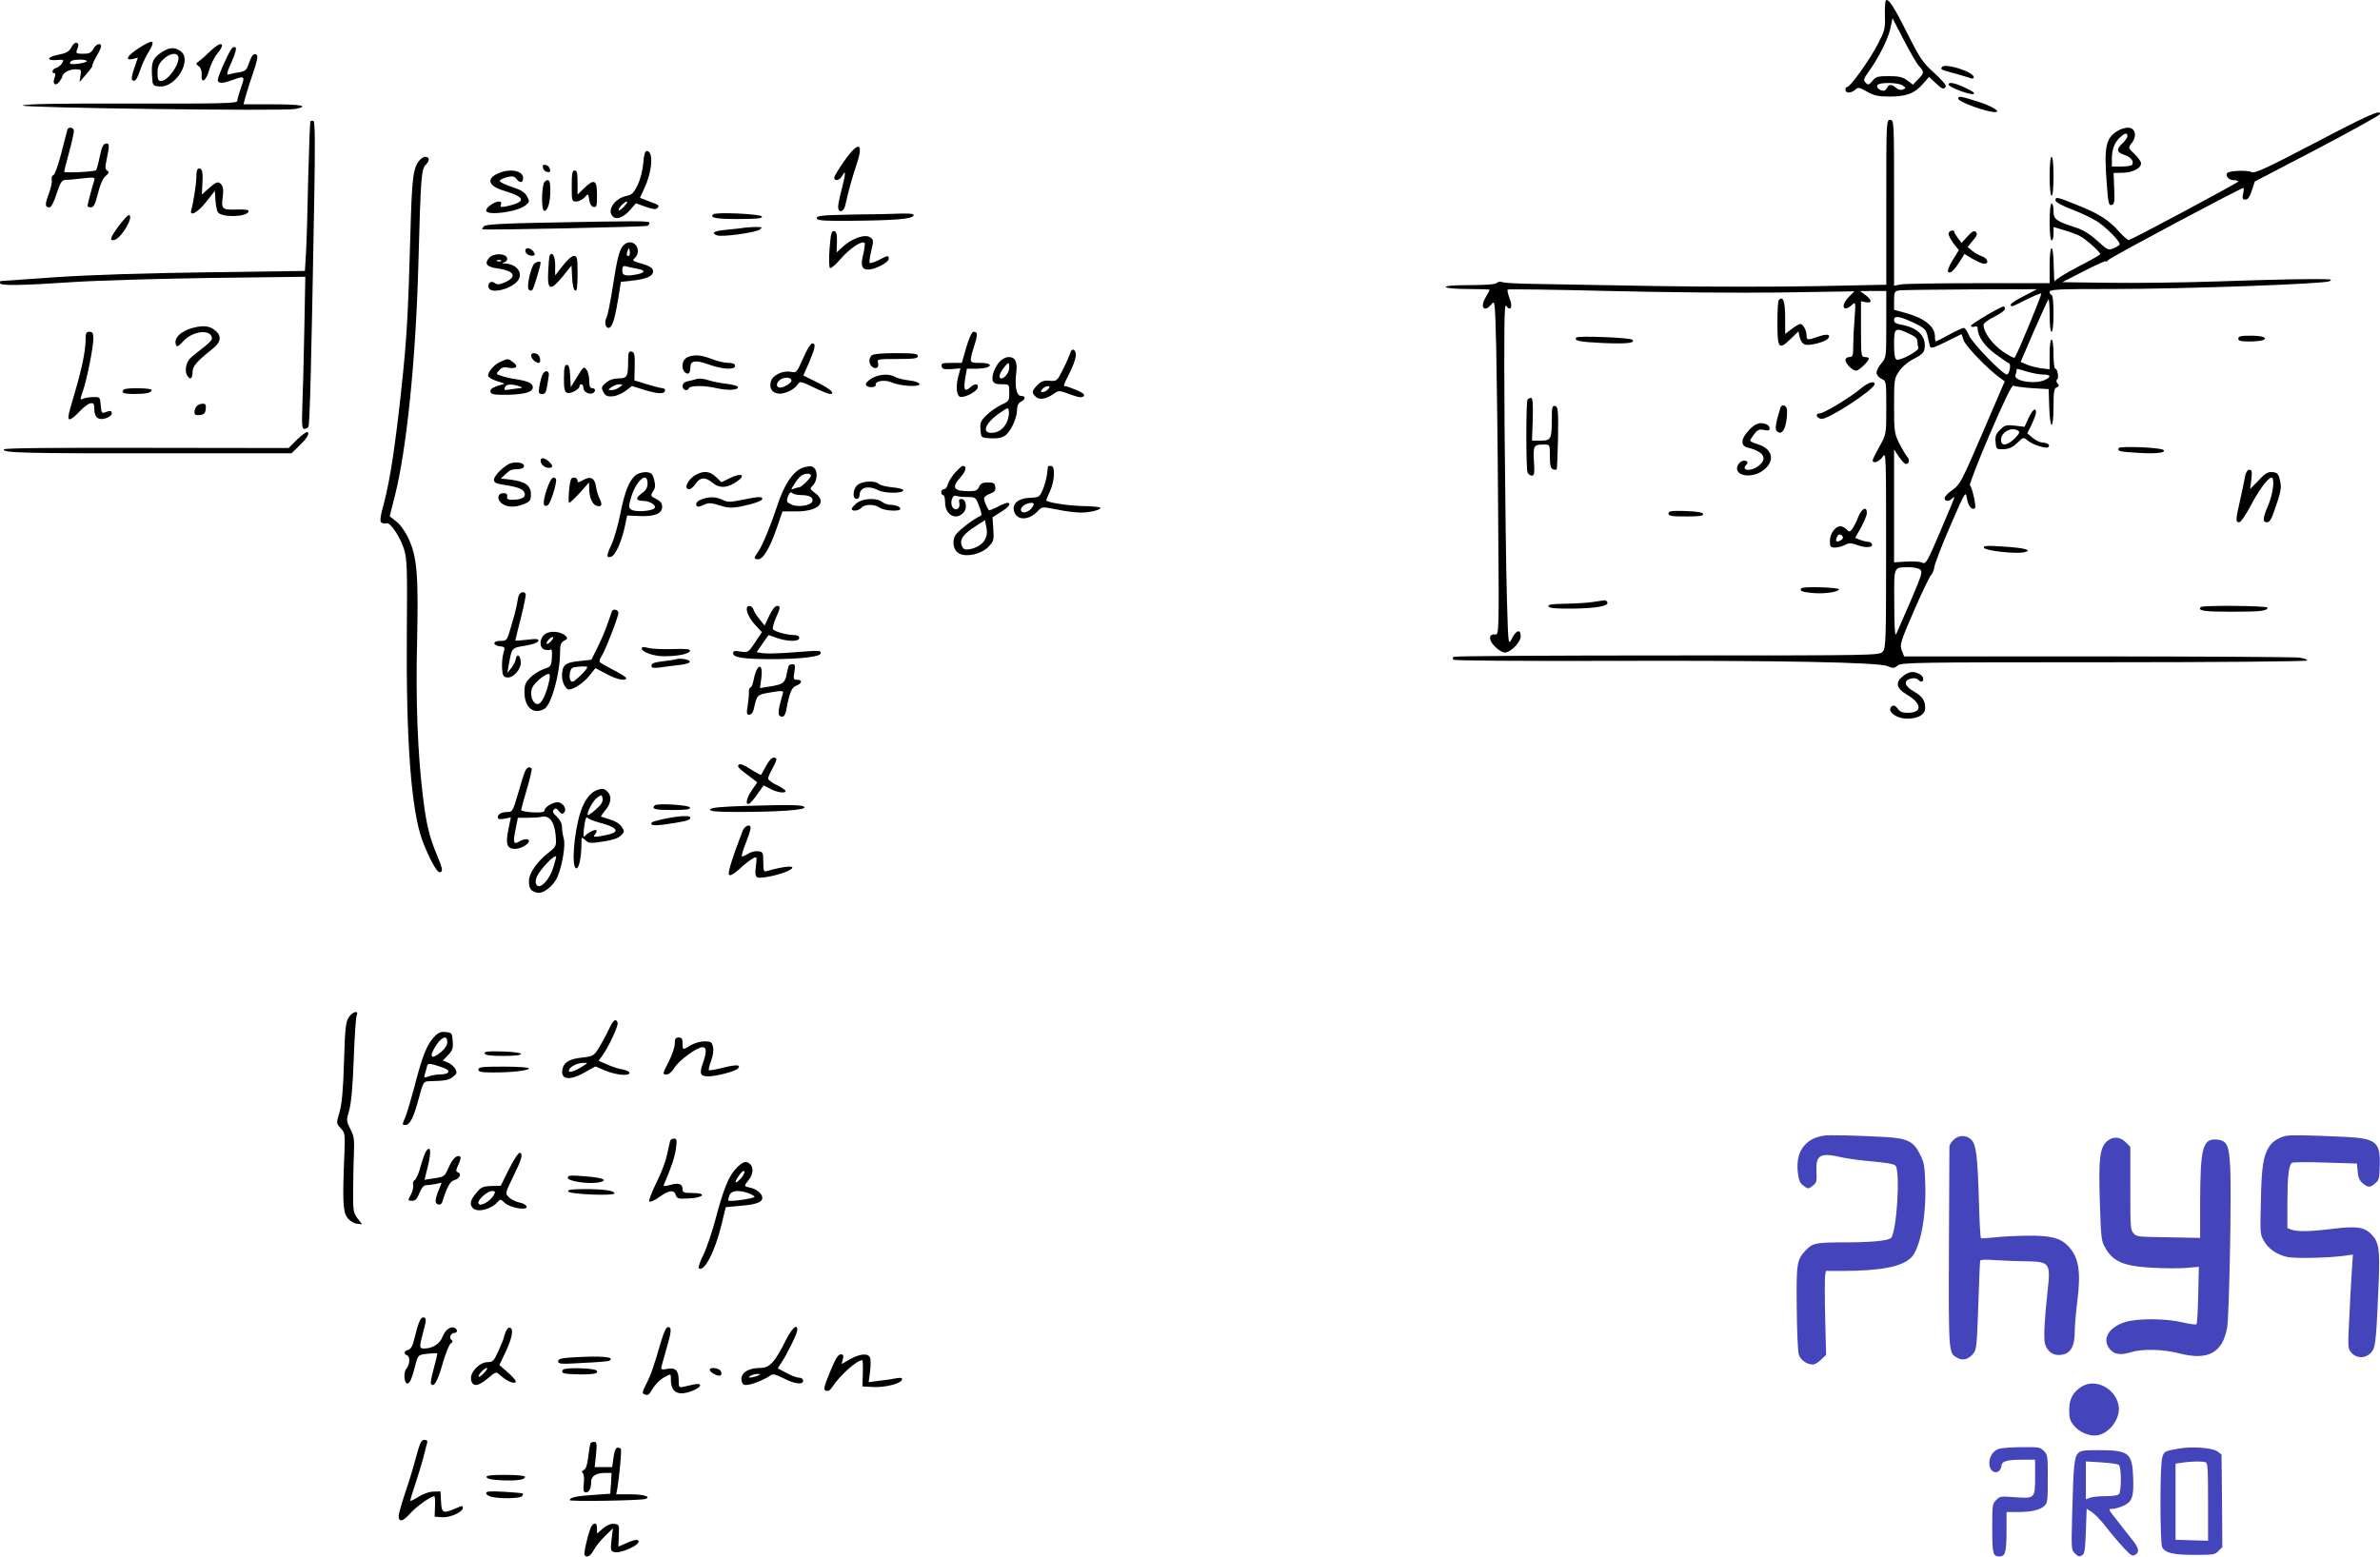 <svg xmlns="http://www.w3.org/2000/svg" version="1.0" width="1223.88pt" height="800.674pt" viewBox="0 0 1223.88 800.674" preserveAspectRatio="xMidYMid meet">
<g transform="translate(-16,878.663) scale(0.1,-0.1)" fill="#000000" stroke="none">
<path d="M9857 8783 c-3 -5 -5 -41 -4 -80 2 -64 -2 -77 -36 -142 -41 -81 -142 -221 -157 -221 -6 0 -10 -7 -10 -15 0 -19 29 -19 50 0 15 14 21 13 61 -10 36 -20 57 -25 117 -25 86 0 128 16 172 67 l30 34 33 -31 c35 -33 42 -35 53 -19 4 6 -22 37 -60 71 -59 53 -73 74 -137 201 -69 139 -101 188 -112 170z m171 -336 c28 -30 28 -35 -4 -68 l-27 -28 -29 22 c-23 17 -43 22 -94 22 -58 0 -68 -3 -85 -24 -18 -22 -22 -23 -35 -10 -13 14 -11 20 14 55 52 72 101 169 113 224 l11 53 58 -112 c31 -61 67 -122 78 -134z m-84 -100 c18 -13 18 -14 1 -21 -11 -4 -25 0 -35 9 -21 19 -39 19 -46 0 -4 -8 -11 -15 -18 -15 -20 0 -39 17 -32 29 10 15 108 14 130 -2z"/>
<path d="M872 8538 c-60 -39 -73 -65 -26 -54 l23 6 -19 -55 c-12 -35 -15 -57 -9 -61 15 -9 23 3 43 61 10 28 29 67 43 89 14 21 21 42 16 47 -5 5 -36 -10 -71 -33z"/>
<path d="M527 8543 c-12 -22 -26 -30 -67 -38 -59 -11 -64 -32 -7 -27 36 3 37 2 26 -17 -7 -11 -21 -22 -31 -24 -19 -5 -25 -27 -8 -27 6 0 6 -9 0 -25 -12 -31 6 -44 25 -19 8 11 15 22 15 26 1 18 35 38 65 38 33 0 34 -1 29 -32 l-5 -33 35 40 c19 22 33 41 31 44 -2 2 7 23 20 46 14 23 25 47 25 53 0 21 -26 13 -40 -13 -11 -20 -21 -25 -53 -25 -33 0 -38 3 -32 18 11 28 11 34 -2 39 -6 2 -18 -8 -26 -24z m79 -72 c-7 -10 -86 -20 -86 -10 0 13 15 19 52 19 22 0 37 -4 34 -9z"/>
<path d="M1242 8524 c-20 -20 -46 -43 -57 -51 -19 -13 -19 -15 -3 -27 10 -7 16 -24 15 -41 -4 -51 21 -39 38 19 9 31 27 69 41 85 49 58 22 70 -34 15z"/>
<path d="M1352 8538 c-17 -21 -72 -145 -72 -162 0 -20 23 -20 75 -1 64 23 66 21 44 -40 -10 -30 -19 -61 -19 -68 0 -12 -84 -14 -542 -13 -375 1 -549 -2 -561 -10 -21 -12 1342 -30 1401 -18 75 15 34 24 -112 24 l-154 0 13 48 c7 26 25 80 39 121 16 46 23 78 17 84 -14 14 -26 2 -41 -42 -11 -34 -18 -40 -49 -46 -20 -3 -44 -8 -53 -11 -15 -4 -13 5 12 62 18 39 27 71 22 76 -5 5 -13 3 -20 -4z"/>
<path d="M987 8515 c-42 -29 -50 -50 -45 -121 3 -48 3 -49 39 -52 84 -7 170 138 107 182 -32 22 -58 20 -101 -9z m89 -18 c13 -34 -51 -127 -88 -127 -14 0 -18 8 -18 41 0 31 6 47 29 70 31 30 68 38 77 16z"/>
<path d="M10146 8441 c-8 -12 -8 -12 76 -35 32 -9 64 -19 73 -22 8 -3 15 -1 15 5 0 28 -150 76 -164 52z"/>
<path d="M10180 8352 c0 -13 107 -54 127 -49 12 3 1 12 -37 30 -55 27 -90 34 -90 19z"/>
<path d="M10230 8279 c0 -16 142 -68 189 -69 35 0 -17 32 -91 55 -89 28 -98 29 -98 14z"/>
<path d="M12061 8050 c-257 -134 -307 -157 -324 -148 -20 10 -112 7 -123 -5 -13 -13 7 -37 31 -37 14 0 25 -3 25 -7 0 -6 -517 -283 -562 -301 -5 -2 -26 16 -48 40 -54 62 -105 95 -216 139 -107 43 -114 45 -114 25 0 -9 33 -27 83 -46 45 -17 103 -45 129 -61 47 -30 118 -101 118 -118 0 -5 -13 -14 -30 -21 -28 -12 -32 -10 -85 38 -36 33 -73 56 -107 67 -107 35 -118 43 -118 86 0 22 -4 39 -10 39 -6 0 -10 -38 -10 -95 0 -57 4 -95 10 -95 6 0 10 16 10 34 l0 35 53 -16 c28 -8 66 -22 82 -30 31 -16 105 -82 105 -94 0 -3 -52 -33 -115 -65 -63 -33 -116 -66 -119 -74 -2 -8 -4 27 -5 78 -1 54 -5 92 -11 92 -6 0 -10 -37 -10 -90 l0 -90 -362 0 c-200 0 -380 -3 -400 -6 l-38 -7 0 427 c0 419 0 426 -20 426 -20 0 -20 -7 -20 -424 l0 -424 -347 -7 c-192 -4 -562 -4 -823 0 -261 5 -545 9 -630 11 -85 1 -163 5 -173 9 -10 4 -23 3 -30 -4 -7 -7 -57 -11 -140 -11 -83 0 -126 -4 -122 -10 4 -6 53 -10 116 -10 60 0 109 -2 109 -4 0 -3 -9 -21 -21 -40 -30 -52 -6 -79 31 -34 17 22 18 15 24 -222 3 -135 8 -523 10 -862 5 -618 5 -618 -17 -615 -33 3 -33 -29 1 -63 17 -17 39 -30 50 -30 30 0 82 53 82 84 0 38 -23 32 -45 -11 -19 -38 -19 -38 -26 207 -4 135 -9 532 -12 883 -3 502 -2 634 8 621 23 -32 36 -6 18 37 -8 22 -13 42 -10 46 4 3 233 0 510 -7 278 -7 678 -11 889 -8 l384 6 -28 -28 c-45 -45 -31 -84 15 -42 20 17 20 16 14 -68 -4 -47 -7 -111 -7 -142 0 -51 -2 -58 -20 -58 -11 0 -20 -7 -20 -15 0 -19 36 -55 55 -55 14 0 65 48 65 62 0 5 -9 8 -20 8 -19 0 -20 7 -20 144 l0 143 25 -5 c33 -6 32 11 -2 37 l-28 20 68 1 67 0 0 -171 c0 -168 0 -172 -25 -201 -14 -16 -25 -38 -25 -49 0 -11 11 -24 25 -31 25 -11 25 -12 25 -149 0 -137 0 -137 -35 -199 -19 -34 -35 -66 -35 -71 0 -20 36 -7 52 19 17 26 17 2 17 -478 0 -463 -1 -507 -17 -525 -17 -20 -25 -20 -1109 -20 -600 0 -1095 -3 -1099 -7 -4 -5 -4 -11 0 -15 4 -5 353 -7 774 -6 898 3 1411 -7 1459 -27 28 -12 34 -12 51 3 17 16 94 17 1060 17 577 0 1043 4 1046 9 3 4 -15 11 -41 15 -25 3 -492 6 -1038 6 l-993 0 -12 30 c-12 29 -8 42 61 202 41 94 81 178 89 186 8 9 16 27 17 41 1 14 37 109 81 210 80 184 80 184 87 142 6 -38 27 -62 41 -48 8 8 -15 110 -26 117 -4 3 41 121 102 263 74 172 114 254 122 250 6 -4 49 -10 96 -13 l85 -5 3 -92 c4 -122 22 -121 22 1 0 77 3 95 16 100 13 5 14 9 5 20 -7 8 -8 17 -3 20 11 7 3 56 -9 56 -5 0 -9 34 -9 75 0 43 -4 75 -10 75 -6 0 -10 -32 -10 -76 l0 -77 -42 5 c-24 3 -57 12 -75 19 l-32 14 68 158 c38 87 72 161 75 164 3 4 6 -33 6 -80 0 -51 4 -87 10 -87 6 0 10 38 10 95 0 57 -4 95 -10 95 -5 0 -10 7 -10 15 0 13 43 15 323 15 368 0 1092 26 1116 40 13 7 10 10 -14 10 -79 3 -269 -1 -560 -11 -176 -6 -428 -9 -560 -7 l-240 3 113 58 c61 31 112 54 112 50 0 -5 6 -1 13 7 10 13 680 370 694 370 2 0 2 -13 -2 -30 -5 -25 -3 -30 12 -30 13 0 22 14 33 47 l15 46 320 167 c175 92 321 173 323 179 9 27 -53 0 -337 -149z m-1493 -786 c-38 -19 -68 -39 -68 -44 0 -15 4 -13 81 26 39 19 73 33 76 31 4 -5 -124 -315 -137 -330 -3 -4 -32 11 -63 33 -54 39 -97 98 -97 135 0 9 24 27 55 42 30 15 55 33 55 40 0 7 -3 13 -6 13 -17 0 -173 -93 -169 -100 3 -5 12 -7 20 -3 10 3 15 -1 15 -12 0 -38 36 -90 92 -130 32 -24 63 -45 69 -47 12 -4 2 -58 -11 -58 -21 0 -179 163 -194 200 -9 22 -21 40 -28 40 -6 0 -40 -16 -75 -35 -35 -19 -66 -35 -68 -35 -3 0 -5 12 -5 28 -1 49 -54 92 -148 118 l-62 17 0 48 c0 44 2 48 28 52 15 2 180 4 367 5 l340 1 -67 -35z m-558 -142 c48 -24 55 -32 63 -67 5 -22 10 -46 13 -53 2 -9 27 -1 82 27 l79 39 11 -32 c11 -31 124 -148 184 -191 l27 -20 -114 -265 c-107 -249 -116 -266 -154 -293 -23 -15 -41 -35 -41 -43 0 -17 22 -18 38 -2 7 7 12 9 12 6 0 -3 -33 -83 -73 -176 -65 -153 -74 -169 -91 -160 -10 6 -47 8 -82 6 l-64 -4 0 290 0 291 25 -38 c14 -20 30 -37 35 -37 18 0 22 22 7 38 -8 9 -26 40 -41 69 -24 49 -26 61 -26 192 0 134 1 142 26 178 15 23 46 49 76 64 41 21 52 32 55 54 9 63 -37 108 -123 122 -25 4 -34 11 -34 24 0 25 32 19 110 -19z m-32 -52 c29 -13 42 -25 42 -39 0 -11 2 -25 5 -33 6 -15 -92 -68 -112 -61 -9 3 -13 28 -13 79 0 85 4 88 78 54z m606 -195 c27 -8 64 -15 83 -15 39 0 43 -12 8 -28 -52 -24 -162 -5 -151 25 3 8 6 19 6 24 0 11 -4 12 54 -6z m-551 -1017 c15 -12 10 -27 -48 -163 -36 -82 -69 -159 -74 -170 -7 -13 -10 38 -10 157 -1 197 -6 185 75 187 22 0 48 -5 57 -11z"/>
<path d="M1756 8162 c-2 -4 -7 -134 -11 -287 -3 -154 -8 -325 -11 -381 l-6 -101 -496 -7 c-312 -4 -603 -13 -782 -25 -157 -11 -286 -20 -287 -20 -2 -1 -3 -5 -3 -11 0 -14 114 -12 380 6 124 8 442 17 707 21 l483 6 -5 -269 c-3 -148 -7 -324 -10 -391 -4 -102 -2 -123 10 -123 7 0 17 5 21 12 7 12 15 316 30 1174 5 276 4 393 -4 398 -6 3 -13 3 -16 -2z"/>
<path d="M506 8118 c-2 -7 -16 -61 -31 -120 -15 -59 -33 -109 -40 -112 -8 -3 -11 -13 -9 -24 3 -10 -4 -42 -15 -72 -21 -55 -20 -70 4 -70 8 0 23 28 36 70 18 56 27 70 43 71 12 0 51 3 89 8 65 7 67 6 61 -13 -11 -34 -34 -120 -34 -128 0 -5 8 -8 18 -8 14 0 22 17 36 73 11 45 26 78 40 89 17 14 18 20 7 27 -11 7 -11 18 -2 60 15 71 14 83 -6 79 -12 -2 -21 -21 -30 -67 -7 -36 -16 -67 -19 -70 -7 -8 -164 -15 -164 -8 0 3 11 48 25 99 14 51 25 101 25 111 0 19 -29 24 -34 5z"/>
<path d="M11049 8113 c-61 -37 -70 -82 -55 -276 7 -93 10 -108 24 -105 15 3 17 16 14 85 l-3 80 47 1 c51 1 94 23 94 49 0 8 -15 30 -33 47 -34 32 -34 32 -14 58 28 37 17 78 -21 78 -15 0 -39 -8 -53 -17z m51 -26 c0 -8 -11 -24 -25 -37 -34 -32 -31 -46 9 -60 34 -11 51 -33 40 -51 -3 -5 -27 -9 -55 -9 l-49 0 0 39 c0 50 13 83 41 110 26 24 39 27 39 8z"/>
<path d="M4501 7958 c-28 -40 -51 -78 -51 -85 0 -21 28 -15 40 8 20 36 20 16 0 -61 -11 -41 -20 -85 -20 -97 0 -33 28 -29 36 5 18 80 36 144 57 207 41 119 13 130 -62 23z"/>
<path d="M3468 7947 c-3 -35 -15 -83 -29 -112 -20 -41 -30 -51 -57 -56 -63 -13 -105 -78 -68 -108 19 -16 57 0 89 39 l27 31 50 -18 c38 -13 52 -15 61 -6 10 10 6 15 -14 23 -15 5 -38 14 -52 20 l-24 9 24 53 c40 86 46 188 11 188 -9 0 -15 -19 -18 -63z m-98 -222 c-13 -14 -26 -23 -28 -20 -7 7 29 45 41 45 6 0 0 -11 -13 -25z"/>
<path d="M2318 7963 c-34 -40 -40 -88 -48 -393 -12 -420 -18 -521 -46 -785 -32 -295 -58 -466 -89 -584 -20 -75 -23 -96 -13 -103 7 -4 19 -6 26 -3 18 7 70 -70 90 -134 15 -50 17 -99 14 -433 -4 -547 22 -905 79 -1062 31 -84 74 -166 89 -166 19 0 17 18 -10 81 -41 97 -57 161 -74 299 -28 225 -39 499 -31 811 7 337 0 430 -44 525 -16 35 -43 73 -63 88 l-34 27 27 107 c60 237 107 699 120 1177 13 470 15 501 40 526 20 20 18 39 -5 39 -7 0 -20 -8 -28 -17z"/>
<path d="M10700 7880 c0 -60 4 -100 10 -100 6 0 10 40 10 100 0 60 -4 100 -10 100 -6 0 -10 -40 -10 -100z"/>
<path d="M2952 7924 c2 -11 11 -20 22 -22 13 -3 17 1 14 14 -2 11 -11 20 -22 22 -13 3 -17 -1 -14 -14z"/>
<path d="M1170 7882 c0 -36 -15 -136 -26 -174 -12 -39 32 -16 76 40 l45 57 3 -50 c2 -27 8 -55 13 -61 22 -27 147 -24 157 4 3 9 -11 12 -56 11 -79 -3 -85 2 -77 62 5 33 3 54 -5 64 -17 21 -25 19 -66 -17 l-36 -32 2 40 c5 70 1 94 -15 94 -11 0 -15 -11 -15 -38z"/>
<path d="M2722 7895 c-63 -28 -51 -65 28 -89 115 -34 118 -58 13 -81 -28 -5 -32 -4 -27 9 4 11 1 16 -10 16 -24 0 -66 -30 -66 -46 0 -29 160 -8 202 26 22 18 22 20 8 47 -12 21 -31 33 -77 48 -34 11 -62 25 -63 30 -1 6 15 14 35 20 31 7 39 6 50 -8 17 -23 35 -22 35 3 0 39 -66 52 -128 25z"/>
<path d="M3100 7830 c0 -77 1 -80 23 -80 13 0 32 10 43 21 19 21 19 21 24 -12 3 -22 11 -35 23 -37 15 -3 17 5 17 62 0 78 -14 85 -67 34 l-33 -32 0 62 c0 48 -3 62 -15 62 -12 0 -15 -16 -15 -80z"/>
<path d="M2956 7843 c-12 -42 -11 -136 1 -140 18 -6 33 40 33 103 0 40 -4 54 -14 54 -8 0 -17 -8 -20 -17z"/>
<path d="M3827 7684 c-18 -18 15 -24 129 -24 96 0 125 3 122 13 -5 13 -238 24 -251 11z"/>
<path d="M4543 7683 c-153 -3 -183 -6 -183 -18 0 -13 28 -15 183 -14 217 2 309 9 315 27 3 9 -14 11 -65 10 -37 -2 -150 -4 -250 -5z"/>
<path d="M771 7625 c-44 -60 -50 -78 -24 -73 37 7 107 128 74 128 -4 0 -27 -25 -50 -55z"/>
<path d="M2943 7641 c-204 -4 -285 -9 -294 -18 -7 -7 -11 -14 -8 -16 6 -5 832 12 847 18 6 2 12 9 12 15 0 11 -47 11 -557 1z"/>
<path d="M3980 7614 c-8 -1 -45 -6 -82 -9 -67 -6 -84 -17 -51 -29 25 -10 199 14 220 30 16 12 13 13 -27 13 -25 -1 -52 -3 -60 -5z"/>
<path d="M4426 7509 c-4 -51 -3 -96 2 -101 4 -4 30 17 56 48 46 53 109 95 122 81 3 -3 0 -28 -6 -55 -16 -60 -9 -82 25 -82 35 0 105 37 105 55 0 19 -3 19 -51 -6 -23 -11 -43 -18 -47 -15 -3 3 1 31 8 62 13 52 12 58 -4 69 -27 20 -96 -4 -147 -52 l-27 -25 2 53 c1 42 -3 54 -15 57 -13 2 -17 -12 -23 -89z"/>
<path d="M10180 7584 c0 -8 12 -31 26 -50 l27 -34 -32 -52 c-19 -31 -28 -55 -23 -60 11 -11 31 8 62 57 l22 35 42 -25 c24 -14 50 -25 59 -25 27 0 19 27 -10 38 -16 5 -39 18 -52 29 l-23 19 27 33 c22 25 25 35 16 44 -10 9 -19 4 -43 -22 l-31 -34 -18 24 c-10 13 -19 27 -19 32 0 15 -30 7 -30 -9z"/>
<path d="M3366 7525 c-21 -22 -33 -69 -56 -220 -11 -71 -25 -140 -31 -152 -12 -23 -6 -53 10 -53 18 0 31 38 48 138 l16 99 57 6 c77 8 112 25 108 51 -2 15 -17 24 -57 36 -47 13 -52 17 -37 29 9 7 16 23 16 35 0 43 -44 61 -74 31z m30 -52 c-11 -11 -17 4 -9 23 7 18 8 18 11 1 2 -10 1 -21 -2 -24z m37 -68 c45 -7 48 -20 6 -29 -63 -12 -79 -8 -79 20 0 19 4 24 18 21 9 -3 34 -8 55 -12z"/>
<path d="M2862 7493 c2 -10 13 -19 26 -21 24 -4 29 7 10 26 -18 18 -40 15 -36 -5z"/>
<path d="M2676 7461 c-27 -30 -14 -47 41 -55 90 -12 105 -44 36 -73 -27 -11 -38 -11 -49 -2 -19 15 -39 -2 -31 -25 13 -34 123 -4 152 40 25 39 -9 82 -67 85 -18 1 -19 2 -5 6 10 3 17 12 15 21 -5 26 -69 28 -92 3z m61 -17 c-3 -3 -12 -4 -19 -1 -8 3 -5 6 6 6 11 1 17 -2 13 -5z"/>
<path d="M2987 7473 c-3 -4 -6 -42 -8 -83 -5 -98 11 -103 75 -25 l45 56 3 -62 c2 -39 8 -64 16 -67 9 -3 12 19 12 87 0 83 -2 91 -19 91 -11 0 -35 -21 -57 -50 -21 -27 -39 -50 -39 -50 0 0 -1 23 0 52 0 46 -15 73 -28 51z"/>
<path d="M2902 7423 c-20 -38 -33 -116 -23 -126 7 -7 14 -7 19 -1 7 8 42 123 42 139 0 13 -30 3 -38 -12z"/>
<path d="M9307 7243 c-4 -3 -7 -57 -7 -120 0 -131 8 -139 71 -77 l37 36 7 -31 c4 -18 15 -33 27 -37 24 -7 103 13 118 31 18 22 -5 26 -50 10 -55 -19 -60 -19 -60 6 0 26 -18 59 -32 59 -6 0 -26 -11 -45 -26 l-33 -25 0 75 c0 93 -10 123 -33 99z"/>
<path d="M1155 7101 c-64 -16 -104 -54 -90 -88 4 -13 12 -9 38 19 50 55 147 63 147 12 0 -7 -24 -31 -53 -52 -28 -21 -57 -45 -63 -53 -18 -22 -24 -61 -13 -81 15 -28 29 -22 29 13 0 32 21 56 104 122 44 35 47 67 10 96 -27 21 -56 25 -109 12z"/>
<path d="M600 7036 c0 -54 -20 -150 -56 -271 -36 -123 -39 -135 -24 -135 7 0 29 18 49 40 20 21 45 41 56 42 17 3 20 -3 20 -31 0 -42 23 -59 62 -45 15 5 28 16 28 24 0 15 -7 16 -37 5 -14 -6 -17 1 -20 37 -3 42 -4 43 -38 42 -19 0 -43 -4 -52 -8 -17 -8 -17 -5 -3 35 21 58 55 229 55 273 0 29 -4 36 -20 36 -17 0 -20 -7 -20 -44z"/>
<path d="M5129 7000 l-23 -80 -54 0 c-46 0 -53 -3 -50 -17 3 -15 12 -17 50 -15 l47 4 -9 -34 c-16 -53 -12 -105 6 -112 22 -8 88 26 92 47 4 22 -16 22 -39 1 -28 -25 -35 -13 -26 44 l9 52 43 0 c24 0 50 3 59 6 32 12 15 24 -34 24 -57 0 -57 0 -31 85 20 62 19 75 -3 75 -8 0 -23 -32 -37 -80z"/>
<path d="M8265 7050 c-10 -17 18 -22 140 -28 121 -5 167 0 149 17 -12 11 -282 22 -289 11z"/>
<path d="M11670 7045 c0 -11 13 -15 54 -15 30 0 61 3 70 6 32 12 3 24 -60 24 -50 0 -64 -3 -64 -15z"/>
<path d="M4290 6944 c-32 -73 -35 -76 -62 -70 -43 8 -96 -17 -104 -50 -9 -35 6 -58 39 -62 30 -4 83 21 99 47 11 18 15 17 82 -15 39 -19 77 -34 84 -34 31 0 1 27 -66 60 l-71 35 30 68 c32 77 36 97 15 97 -7 0 -28 -34 -46 -76z m-60 -115 c0 -15 -49 -42 -65 -35 -20 7 -8 35 19 46 23 8 46 3 46 -11z"/>
<path d="M5663 6969 c-4 -12 -20 -50 -37 -83 -30 -60 -32 -61 -68 -58 -29 3 -43 -2 -63 -22 -29 -29 -31 -39 -9 -60 18 -19 56 -12 94 16 24 17 27 17 83 -4 43 -16 61 -18 69 -10 8 8 -1 17 -36 32 -26 11 -52 20 -57 20 -12 0 -13 0 20 66 17 32 31 72 33 88 4 35 -21 48 -29 15z m-113 -184 c-7 -8 -19 -15 -27 -15 -13 0 -13 3 -3 15 7 8 19 15 27 15 13 0 13 -3 3 -15z"/>
<path d="M3390 6927 c0 -78 -5 -87 -51 -87 -25 0 -46 -8 -63 -22 -24 -21 -25 -25 -13 -48 11 -20 20 -24 47 -22 19 1 49 14 67 28 l33 25 70 -22 c68 -20 100 -20 100 1 0 5 -6 10 -14 10 -8 0 -43 9 -79 20 l-65 20 2 72 c1 62 -2 73 -16 76 -15 3 -18 -4 -18 -51z m-44 -132 c-11 -8 -29 -15 -40 -15 -21 1 -21 1 -2 15 11 8 29 15 40 15 21 -1 21 -1 2 -15z"/>
<path d="M2892 6954 c3 -19 34 -41 43 -32 4 4 4 16 0 27 -8 25 -48 29 -43 5z"/>
<path d="M4642 6958 c-16 -16 -15 -43 3 -58 19 -16 37 -3 30 21 -6 18 0 19 99 19 88 0 106 3 106 15 0 12 -19 15 -113 15 -75 0 -117 -4 -125 -12z"/>
<path d="M3693 6948 c-26 -13 -32 -58 -10 -77 17 -14 27 -4 27 26 0 35 26 39 94 15 73 -26 136 -29 136 -7 0 10 -11 15 -35 15 -19 0 -57 9 -85 20 -56 22 -93 24 -127 8z"/>
<path d="M5302 6928 c-27 -30 -44 -76 -37 -99 5 -14 16 -19 46 -19 39 0 39 0 39 -43 0 -42 -2 -45 -40 -62 -22 -10 -56 -34 -76 -53 -31 -30 -35 -39 -32 -75 3 -42 3 -42 51 -45 33 -2 57 2 74 13 30 20 62 88 63 132 0 22 6 36 20 43 25 14 26 30 1 30 -24 0 -34 50 -25 120 7 56 -5 80 -40 80 -13 0 -32 -10 -44 -22z m48 -32 c0 -24 -23 -56 -41 -56 -16 0 -10 26 12 54 25 32 29 32 29 2z m-11 -277 c-15 -37 -45 -59 -81 -59 -53 0 -29 54 47 105 40 27 40 27 43 5 2 -12 -2 -35 -9 -51z"/>
<path d="M2734 6926 c-32 -14 -64 -50 -64 -72 0 -7 19 -19 43 -27 l42 -14 -38 -12 c-27 -9 -37 -18 -35 -29 3 -14 17 -17 89 -16 89 2 129 14 129 39 0 19 -25 31 -80 40 -25 3 -60 11 -78 17 -32 10 -33 11 -15 30 13 15 25 18 49 13 40 -7 52 8 22 29 -27 19 -25 19 -64 2z m96 -126 c14 -4 18 -9 10 -9 -8 -1 -32 -4 -53 -7 -32 -6 -36 -4 -31 10 7 17 33 19 74 6z"/>
<path d="M3060 6841 c0 -55 3 -70 16 -75 18 -7 64 18 64 34 0 6 5 10 10 10 6 0 10 -9 10 -19 0 -20 32 -37 50 -26 15 9 12 25 -5 25 -11 0 -15 11 -15 38 0 21 -6 47 -14 57 -13 18 -16 16 -47 -35 l-34 -55 -3 58 c-2 42 -7 57 -17 57 -12 0 -15 -15 -15 -69z"/>
<path d="M2951 6862 c-6 -11 -13 -38 -17 -61 -6 -37 -4 -41 13 -41 20 0 22 5 35 94 4 26 -18 32 -31 8z"/>
<path d="M4642 6840 c-19 -11 -32 -26 -29 -33 5 -16 53 -16 50 0 -4 20 47 28 81 13 46 -20 150 -26 144 -8 -3 7 -25 15 -54 18 -27 3 -59 11 -71 18 -32 18 -84 14 -121 -8z"/>
<path d="M3735 6835 c-5 -2 -22 -6 -37 -9 -19 -4 -28 -13 -28 -26 0 -20 25 -28 32 -11 5 15 77 16 138 2 60 -14 115 -12 115 4 0 6 -25 13 -55 17 -30 3 -71 11 -90 17 -35 11 -56 13 -75 6z"/>
<path d="M9730 6789 c-51 -44 -191 -129 -213 -129 -24 0 -17 -24 9 -28 34 -5 274 152 274 179 0 19 -36 7 -70 -22z"/>
<path d="M797 6783 c-17 -16 -3 -23 52 -23 63 0 91 6 91 21 0 10 -133 12 -143 2z"/>
<path d="M8015 6731 c-8 -13 -8 -352 0 -374 4 -9 14 -17 22 -17 13 0 15 13 11 75 -4 81 -1 85 53 85 29 0 29 0 29 -60 0 -45 4 -62 15 -67 9 -3 18 -4 20 -1 2 2 5 76 7 163 2 144 0 160 -15 163 -15 3 -17 -6 -17 -65 0 -105 -4 -113 -57 -113 l-45 0 4 110 c2 81 0 110 -9 110 -6 0 -14 -4 -18 -9z"/>
<path d="M1172 6698 c-7 -7 -12 -20 -12 -31 0 -14 6 -18 28 -15 21 2 28 9 30 31 3 21 -1 27 -15 27 -11 0 -24 -5 -31 -12z"/>
<path d="M9317 6693 c-2 -5 -10 -32 -18 -61 -9 -39 -10 -55 -2 -63 28 -28 53 20 53 104 0 25 -22 39 -33 20z"/>
<path d="M10591 6635 l-20 -44 -49 6 c-45 5 -53 3 -77 -21 -21 -21 -26 -34 -23 -64 3 -36 4 -37 41 -36 28 1 47 10 70 32 32 31 32 31 55 12 26 -21 90 -42 104 -34 14 9 -2 24 -27 24 -13 0 -36 11 -52 24 l-28 24 23 46 c12 26 22 53 22 61 0 29 -19 14 -39 -30z m-53 -64 c10 -6 6 -16 -18 -40 -39 -38 -70 -41 -70 -7 0 40 54 69 88 47z"/>
<path d="M9154 6574 c-43 -45 -45 -81 -6 -90 82 -20 103 -56 56 -93 -40 -32 -95 -26 -63 6 7 7 7 13 1 17 -16 10 -41 -4 -48 -27 -15 -47 69 -63 127 -24 69 46 59 114 -21 138 -22 7 -40 15 -40 19 0 4 10 19 21 34 17 22 27 26 50 21 22 -5 29 -3 29 8 0 8 -7 18 -16 21 -33 13 -58 5 -90 -30z"/>
<path d="M1688 6526 l-44 -44 -730 1 c-478 1 -731 -1 -734 -8 -9 -18 105 -21 797 -20 l682 0 36 35 c43 41 59 67 46 74 -4 3 -28 -14 -53 -38z"/>
<path d="M11056 6482 c-10 -16 1 -19 104 -25 90 -6 146 2 123 16 -19 12 -220 20 -227 9z"/>
<path d="M2940 6417 c0 -19 21 -37 42 -37 23 0 23 12 0 33 -22 20 -42 22 -42 4z"/>
<path d="M2775 6399 c-36 -21 -75 -62 -75 -80 0 -13 10 -20 38 -24 78 -12 105 -21 116 -37 15 -25 -4 -40 -51 -42 -31 -1 -37 2 -35 17 2 11 -4 17 -18 17 -31 0 -37 -30 -11 -52 28 -22 69 -23 116 -4 31 13 35 19 35 50 0 45 -29 66 -102 75 l-53 6 25 23 c25 23 28 24 70 26 15 1 25 7 25 16 0 19 -52 24 -80 9z"/>
<path d="M4295 6383 c-53 -14 -102 -85 -140 -203 -30 -92 -75 -202 -96 -231 -24 -34 -24 -39 1 -39 25 0 60 60 96 165 l28 81 71 0 c114 0 161 47 96 95 -28 21 -28 22 -10 40 21 21 25 69 7 87 -12 12 -20 13 -53 5z m35 -43 c0 -12 -49 -60 -61 -60 -4 0 -16 -3 -26 -7 -17 -7 -17 -6 1 22 10 17 25 36 34 43 19 15 52 16 52 2z m-50 -100 c43 0 65 -13 57 -33 -8 -21 -73 -31 -106 -16 -26 12 -28 15 -19 42 8 20 14 25 21 18 6 -6 27 -11 47 -11z"/>
<path d="M5071 6355 c-17 -20 -34 -47 -37 -60 -3 -14 -12 -25 -20 -25 -8 0 -14 -7 -14 -15 0 -8 5 -15 10 -15 6 0 10 -17 10 -38 0 -64 56 -95 95 -52 21 23 13 70 -11 70 -11 0 -15 -6 -11 -20 7 -27 -16 -45 -33 -25 -17 21 -4 69 16 61 9 -3 35 -6 58 -6 42 0 44 -1 61 -47 13 -34 15 -48 6 -51 -26 -9 -106 -69 -124 -93 -25 -34 -15 -86 18 -101 39 -18 110 -1 146 34 29 30 31 35 27 93 l-4 61 43 27 c41 25 56 47 33 47 -6 0 -29 -9 -51 -21 -23 -11 -42 -19 -44 -17 -9 11 -25 49 -25 60 0 8 14 19 31 25 24 9 30 17 27 35 -2 19 -9 23 -38 23 -27 0 -37 -5 -45 -22 -8 -19 -18 -23 -52 -23 -81 0 -92 18 -42 74 28 32 32 56 9 56 -4 0 -22 -16 -39 -35z m154 -344 c-14 -28 -58 -51 -96 -51 -12 0 -21 10 -25 25 -8 31 12 56 76 97 l45 29 7 -36 c6 -25 3 -45 -7 -64z"/>
<path d="M5549 6388 c0 -2 -3 -21 -5 -42 -3 -22 -13 -58 -22 -79 -16 -37 -19 -39 -65 -41 -62 -2 -96 -32 -81 -73 15 -45 76 -43 119 3 23 25 23 25 99 10 41 -9 98 -16 125 -16 50 0 109 16 98 26 -3 3 -47 7 -99 8 -80 3 -178 19 -178 30 0 2 9 23 20 47 24 54 27 129 5 129 -8 0 -15 -1 -16 -2z m-78 -207 c-17 -30 -61 -42 -61 -16 0 16 27 34 53 35 14 0 16 -4 8 -19z"/>
<path d="M11704 6333 c-3 -21 -15 -75 -25 -121 -23 -100 -23 -112 -5 -112 9 0 34 37 58 82 42 81 91 148 109 148 18 0 8 -82 -16 -140 -30 -70 -31 -90 -7 -90 12 0 23 17 35 53 37 104 41 125 31 164 -7 32 -14 39 -37 41 -23 3 -38 -5 -72 -42 l-44 -45 6 49 c5 42 3 50 -10 50 -11 0 -18 -13 -23 -37z"/>
<path d="M3432 6345 c-35 -26 -59 -84 -82 -201 -12 -60 -33 -133 -47 -162 -26 -55 -25 -69 2 -58 21 8 53 82 68 154 l12 57 65 -3 c78 -3 115 13 115 48 0 18 -9 29 -31 40 -29 15 -30 17 -16 39 12 17 13 31 6 59 -8 31 -14 37 -39 40 -16 1 -40 -5 -53 -13z m58 -45 c0 -21 -8 -36 -30 -51 -34 -25 -31 -39 9 -39 34 0 70 -25 56 -38 -16 -16 -100 -20 -118 -7 -15 11 -15 16 -2 62 26 88 85 139 85 73z"/>
<path d="M3738 6344 c-41 -22 -65 -74 -34 -74 7 0 21 11 30 24 24 38 52 41 88 11 37 -32 79 -30 129 6 46 32 22 45 -34 18 l-47 -23 -28 27 c-31 30 -63 34 -104 11z"/>
<path d="M2970 6264 c-21 -65 -18 -91 8 -75 12 7 42 99 42 129 0 6 -6 12 -14 12 -9 0 -23 -26 -36 -66z"/>
<path d="M3097 6323 c-9 -16 -18 -123 -10 -123 4 0 29 24 55 52 l47 53 1 -32 c0 -43 15 -79 35 -87 27 -10 35 2 20 32 -8 15 -17 44 -20 65 -7 46 -28 56 -67 34 -24 -14 -28 -14 -28 -2 0 15 -25 21 -33 8z"/>
<path d="M4572 6294 c-26 -18 -31 -74 -7 -74 8 0 15 8 15 18 0 42 44 54 98 26 34 -16 127 -16 127 1 0 6 -26 12 -57 15 -31 3 -63 11 -70 18 -17 17 -79 15 -106 -4z"/>
<path d="M3768 6218 c-16 -5 -28 -16 -28 -24 0 -17 11 -18 44 -2 21 9 36 8 76 -5 40 -13 61 -14 103 -7 71 14 117 30 117 41 0 13 -24 11 -105 -6 -61 -12 -73 -12 -99 0 -33 17 -69 18 -108 3z"/>
<path d="M4566 6199 c-14 -11 -26 -25 -26 -30 0 -15 36 -10 50 6 16 19 69 19 94 0 21 -16 106 -21 106 -6 0 11 -25 21 -53 21 -12 0 -31 7 -41 15 -29 22 -98 19 -130 -6z"/>
<path d="M9716 6128 c-9 -24 -23 -51 -31 -62 -13 -17 -15 -17 -30 -2 -9 9 -23 16 -31 16 -26 0 -54 -39 -54 -75 0 -32 3 -35 28 -35 15 1 38 7 51 14 19 11 30 10 65 -2 43 -16 83 -11 71 8 -3 5 -12 10 -20 10 -8 0 -25 4 -40 10 l-25 10 30 53 c16 30 30 63 30 75 0 37 -26 24 -44 -20z m-79 -105 c4 -10 -26 -27 -34 -20 -2 2 -1 12 3 21 7 18 25 17 31 -1z"/>
<path d="M8740 6145 c0 -12 16 -15 91 -15 68 0 90 3 87 13 -3 8 -33 13 -91 15 -73 2 -87 0 -87 -13z"/>
<path d="M10362 5969 c5 -15 164 -33 207 -23 46 10 5 22 -103 29 -90 6 -108 5 -104 -6z"/>
<path d="M9424 5761 c-12 -13 1 -19 49 -24 60 -7 139 3 144 18 3 10 -183 16 -193 6z"/>
<path d="M2825 5715 c-3 -14 -7 -37 -10 -52 -3 -16 -15 -61 -27 -100 -21 -72 -21 -73 -55 -73 -41 0 -41 -23 -1 -28 25 -3 26 -5 16 -38 -5 -19 -8 -54 -6 -77 2 -35 7 -43 25 -45 33 -5 75 44 71 82 -3 35 -21 42 -26 11 -2 -11 -12 -31 -23 -45 l-20 -25 7 40 c16 91 15 89 84 100 37 6 65 16 68 24 4 11 -7 13 -57 7 -33 -4 -61 -6 -61 -4 0 2 13 55 29 118 16 63 27 118 24 122 -10 17 -33 7 -38 -17z"/>
<path d="M8350 5690 c-30 -5 -95 -8 -143 -9 -66 -1 -88 -4 -84 -13 3 -10 37 -13 128 -12 122 2 186 14 174 34 -3 5 -9 9 -13 9 -4 -1 -32 -5 -62 -9z"/>
<path d="M4000 5654 c0 -22 18 -55 50 -89 l28 -30 -35 -53 c-35 -52 -37 -53 -74 -47 -31 5 -39 4 -39 -9 0 -21 52 -29 185 -30 157 0 265 12 265 30 0 16 1 16 -154 4 -65 -5 -132 -6 -147 -3 l-28 5 30 44 c16 24 31 44 32 44 1 0 20 -7 42 -15 55 -19 115 -20 115 0 0 10 -10 15 -27 15 -36 0 -101 18 -108 30 -3 5 3 31 14 56 25 56 26 64 6 64 -9 0 -26 -22 -39 -50 l-24 -51 -25 31 c-14 16 -28 39 -32 50 -7 24 -35 27 -35 4z"/>
<path d="M11477 5664 c-18 -19 18 -24 158 -24 152 0 185 4 185 21 0 10 -333 13 -343 3z"/>
<path d="M3307 5643 c-2 -5 -12 -33 -22 -63 -10 -30 -33 -85 -51 -121 l-33 -66 -63 -7 c-72 -7 -88 -21 -88 -77 0 -32 19 -69 36 -69 24 0 76 35 103 69 l33 41 56 -30 c54 -29 102 -39 102 -21 0 4 -29 23 -65 41 -37 19 -68 37 -71 41 -3 5 2 19 10 31 20 32 86 202 86 222 0 16 -25 23 -33 9z m-127 -288 c0 -12 -64 -75 -76 -75 -22 0 -19 67 4 73 24 6 72 8 72 2z"/>
<path d="M2963 5525 c-30 -21 -31 -71 -3 -80 11 -3 25 -3 30 0 8 5 10 -9 8 -40 -3 -45 -5 -48 -42 -60 -22 -8 -53 -27 -69 -44 -25 -24 -30 -38 -30 -75 0 -78 46 -117 102 -86 36 19 81 182 81 291 0 39 4 50 21 60 19 9 19 13 7 25 -23 23 -80 28 -105 9z m32 -35 c-10 -11 -20 -18 -23 -15 -7 6 18 35 31 35 5 0 2 -9 -8 -20z m-10 -202 c-16 -74 -40 -123 -60 -123 -26 0 -42 46 -29 82 9 25 65 73 86 73 6 0 7 -14 3 -32z"/>
<path d="M3460 5451 c0 -19 65 -41 117 -40 69 0 126 12 131 27 3 10 -18 12 -90 10 -51 -2 -108 1 -125 6 -24 6 -33 5 -33 -3z"/>
<path d="M3635 5395 c-5 -2 -36 -6 -67 -10 -43 -5 -58 -11 -58 -22 0 -12 8 -14 43 -10 23 4 68 9 100 13 36 4 56 11 54 18 -3 11 -52 19 -72 11z"/>
<path d="M4216 5362 c-2 -4 -7 -24 -11 -45 -8 -43 -21 -52 -89 -62 l-48 -8 7 51 c11 85 -24 76 -40 -11 -4 -20 -11 -37 -16 -37 -5 0 -8 -10 -8 -22 1 -13 -2 -44 -6 -70 -7 -41 -5 -48 8 -48 10 0 19 11 23 28 17 76 16 75 87 87 59 10 67 9 63 -5 -29 -99 -29 -120 -2 -120 8 0 17 16 20 38 16 87 27 113 52 122 29 12 32 30 3 30 -19 0 -20 4 -14 40 5 32 4 40 -9 40 -8 0 -17 -3 -20 -8z"/>
<path d="M9946 5309 c-41 -32 -35 -63 19 -95 79 -46 82 -94 5 -94 -27 0 -41 6 -52 22 -8 12 -19 18 -26 14 -36 -22 14 -66 76 -66 57 0 92 21 92 56 0 38 -16 60 -60 85 -47 26 -53 55 -14 65 14 4 30 2 37 -5 15 -15 27 -14 27 4 0 17 -30 35 -58 35 -11 0 -31 -9 -46 -21z"/>
<path d="M4100 4848 c-13 -24 -25 -45 -26 -47 -2 -2 -26 11 -54 29 -34 22 -54 30 -61 23 -10 -10 -3 -17 71 -72 l24 -19 -27 -39 c-28 -40 -36 -78 -15 -71 7 3 26 25 43 50 l32 45 34 -18 c35 -19 79 -25 79 -11 0 4 -20 18 -45 30 -25 12 -45 27 -45 34 0 7 11 32 24 55 13 23 21 44 18 47 -14 14 -30 3 -52 -36z"/>
<path d="M2862 4823 c-6 -10 -22 -62 -37 -115 -25 -87 -30 -98 -51 -98 -33 0 -54 -10 -54 -27 0 -10 8 -12 33 -8 l34 7 -13 -63 c-15 -74 -7 -99 34 -99 29 0 72 24 72 41 0 13 -27 11 -50 -3 -29 -18 -33 -6 -19 61 l12 61 51 0 c28 0 60 2 71 5 38 10 66 -25 72 -91 5 -60 5 -60 -37 -94 -59 -46 -100 -106 -100 -144 0 -40 9 -53 41 -61 32 -8 85 33 106 82 25 60 42 163 32 196 -5 18 -9 44 -9 60 0 17 -10 37 -27 53 -20 19 -24 27 -15 36 9 9 15 7 26 -8 11 -14 18 -16 26 -8 18 17 -5 54 -33 54 -27 0 -67 -26 -67 -43 0 -8 -18 -11 -60 -9 -33 2 -60 7 -60 12 0 4 13 52 29 106 16 54 27 102 25 106 -8 13 -23 9 -32 -9z m158 -446 c0 -2 -7 -26 -15 -53 -18 -61 -66 -112 -84 -91 -8 10 -8 22 -2 40 16 41 101 129 101 104z"/>
<path d="M3224 4720 c-30 -12 -60 -54 -78 -108 -35 -106 -49 -292 -22 -292 14 0 26 60 26 128 0 35 0 35 20 17 18 -17 27 -17 92 -7 47 7 78 17 91 31 19 19 19 21 4 45 -10 15 -34 30 -59 37 -24 7 -45 14 -47 15 -2 2 8 17 23 34 29 36 33 71 10 94 -17 18 -29 19 -60 6z m0 -97 c-20 -18 -39 -31 -41 -29 -9 9 27 75 48 90 23 16 24 16 28 -6 2 -16 -8 -32 -35 -55z m22 -69 c71 -18 96 -37 68 -52 -11 -5 -39 -12 -63 -16 -39 -6 -43 -5 -31 9 7 8 10 18 7 21 -6 7 -49 -15 -59 -30 -9 -14 -10 16 -1 67 3 21 9 34 13 28 3 -6 33 -18 66 -27z"/>
<path d="M3527 4644 c-19 -19 1 -24 89 -24 72 0 95 3 92 13 -5 13 -168 23 -181 11z"/>
<path d="M3991 4641 c-127 -4 -176 -9 -179 -18 -3 -10 30 -13 145 -13 202 0 345 10 340 24 -4 13 -66 14 -306 7z"/>
<path d="M3583 4576 c-35 -7 -66 -16 -70 -19 -16 -17 13 -20 88 -8 91 14 109 19 109 32 0 12 -51 10 -127 -5z"/>
<path d="M3979 4513 c-55 -143 -78 -218 -70 -226 7 -7 25 4 54 30 24 23 54 46 67 53 23 12 23 12 17 -39 -5 -42 -3 -53 9 -58 20 -7 120 15 159 35 55 29 -13 27 -115 -3 -12 -4 -15 6 -15 48 0 49 -2 52 -27 55 -15 2 -38 -4 -53 -14 -14 -9 -28 -15 -30 -12 -3 2 6 33 20 68 14 35 25 70 25 77 0 24 -30 13 -41 -14z"/>
<path d="M1953 3553 c-15 -23 -19 -59 -24 -228 -4 -144 -11 -216 -23 -259 -17 -58 -17 -58 6 -83 22 -23 23 -31 19 -131 -10 -242 -8 -298 15 -329 12 -16 33 -29 48 -31 l28 -3 -24 31 c-21 29 -23 42 -22 143 0 62 2 149 4 193 3 69 0 89 -19 124 -20 40 -21 43 -5 96 10 37 18 122 23 262 4 114 11 215 15 225 13 29 -21 21 -41 -10z"/>
<path d="M3289 3488 c-13 -28 -36 -70 -50 -93 -25 -39 -30 -42 -82 -48 -64 -6 -95 -23 -103 -54 -16 -60 31 -69 114 -22 l54 30 47 -20 c54 -23 122 -31 128 -15 2 7 -12 15 -34 19 -21 3 -57 15 -81 26 l-44 19 20 27 c35 50 83 155 78 169 -10 25 -22 15 -47 -38z m-134 -187 c-44 -28 -76 -36 -69 -18 7 18 42 36 74 36 25 1 25 1 -5 -18z"/>
<path d="M2390 3450 c-35 -37 -60 -101 -99 -254 -17 -63 -37 -131 -45 -151 -19 -46 -19 -45 -1 -45 23 0 42 38 68 135 24 89 24 89 58 90 80 2 98 6 119 23 20 16 21 21 11 41 -7 12 -24 26 -38 32 l-26 10 27 28 c23 24 27 36 24 72 -3 42 -5 44 -36 47 -26 3 -39 -3 -62 -28z m70 -24 c0 -15 -12 -34 -31 -50 -54 -46 -66 -26 -24 37 30 43 55 49 55 13z m-7 -138 c26 -13 11 -28 -28 -28 -19 0 -46 -5 -60 -10 -24 -9 -26 -8 -20 12 4 13 9 30 11 40 4 14 10 15 42 6 20 -6 45 -14 55 -20z"/>
<path d="M3630 3419 c0 -17 -13 -58 -30 -91 -35 -69 -35 -68 -11 -68 11 0 27 14 39 34 22 37 116 106 144 106 22 0 23 -23 3 -81 -20 -55 -14 -69 27 -69 41 0 137 25 151 39 21 21 -4 23 -73 6 -39 -10 -73 -16 -75 -13 -2 2 3 24 12 49 10 27 14 55 9 72 -5 23 -11 27 -44 27 -20 0 -52 -9 -70 -20 -42 -26 -42 -26 -42 10 0 23 -4 30 -20 30 -16 0 -20 -7 -20 -31z"/>
<path d="M2652 3368 c3 -9 30 -13 96 -13 124 0 121 19 -4 23 -75 2 -95 0 -92 -10z"/>
<path d="M2620 3285 c0 -12 15 -15 78 -15 97 0 182 10 182 21 0 5 -58 9 -130 9 -109 0 -130 -2 -130 -15z"/>
<path d="M3606 2918 c-2 -7 -9 -39 -16 -71 -6 -33 -31 -98 -55 -145 -24 -48 -40 -91 -36 -95 5 -5 28 5 51 22 50 36 76 39 85 11 6 -19 14 -21 68 -18 78 4 93 28 18 28 -45 0 -51 3 -51 20 0 27 -20 34 -65 21 -28 -7 -35 -7 -31 2 36 83 56 141 62 185 6 45 4 52 -10 52 -9 0 -18 -6 -20 -12z"/>
<path d="M2353 2868 c-6 -7 -19 -42 -29 -78 -9 -36 -24 -69 -31 -73 -8 -5 -11 -16 -9 -25 3 -9 -1 -30 -9 -46 -19 -36 -19 -36 6 -36 15 0 25 11 36 40 10 25 22 40 33 40 10 0 32 3 49 6 l32 7 -15 -38 c-9 -21 -16 -46 -16 -56 0 -21 28 -26 34 -6 24 77 41 108 62 113 27 7 40 33 19 40 -12 5 -11 11 2 40 9 18 14 37 10 40 -14 14 -39 -8 -58 -50 -23 -53 -22 -52 -80 -61 l-46 -7 18 73 c17 71 14 104 -8 77z"/>
<path d="M2778 2774 l-43 -87 -49 -1 c-43 -2 -53 -6 -77 -36 -31 -37 -36 -59 -17 -78 24 -24 96 -6 128 33 12 14 15 14 36 -6 27 -26 120 -41 112 -18 -2 7 -19 17 -37 20 -19 4 -43 16 -54 27 -20 20 -20 20 21 104 45 92 53 119 35 125 -6 2 -30 -34 -55 -83z m-78 -133 c-19 -37 -80 -67 -80 -41 0 19 48 60 70 60 17 0 19 -3 10 -19z"/>
<path d="M3944 2775 c-38 -41 -64 -106 -106 -265 -17 -63 -44 -143 -61 -178 -17 -34 -27 -65 -24 -68 26 -26 83 82 117 222 l22 91 74 7 c80 6 114 18 114 41 0 21 -29 45 -61 52 -34 7 -35 8 -9 40 23 29 26 63 8 81 -20 20 -39 14 -74 -23z m25 -51 c-31 -33 -36 -22 -8 17 13 19 25 27 27 20 2 -7 -6 -23 -19 -37z m40 -75 c17 -6 31 -15 31 -19 0 -8 -128 -26 -134 -19 -2 2 0 14 5 27 10 25 45 29 98 11z"/>
<path d="M3080 2728 c0 -18 110 -34 161 -23 50 11 20 24 -74 31 -74 6 -87 5 -87 -8z"/>
<path d="M3082 2658 c5 -15 238 -24 238 -10 0 14 -54 22 -152 22 -67 0 -89 -3 -86 -12z"/>
<path d="M2306 1958 c-8 -29 -18 -66 -22 -82 -4 -16 -15 -31 -25 -33 -23 -6 -25 -21 -4 -29 15 -6 12 -49 -6 -69 -15 -16 -11 -75 5 -75 14 0 24 24 45 106 11 40 13 42 59 47 26 3 48 4 50 2 2 -2 -6 -36 -17 -76 -11 -39 -18 -76 -15 -80 14 -23 34 12 59 99 15 53 34 102 43 108 10 7 12 13 4 18 -15 9 -4 36 14 36 16 0 19 16 4 25 -21 13 -49 -7 -64 -44 -15 -38 -51 -61 -97 -61 -23 0 -23 9 -4 80 19 69 19 80 0 80 -9 0 -20 -20 -29 -52z"/>
<path d="M2760 1935 c-5 -14 -10 -29 -10 -32 0 -3 -12 -32 -26 -64 -24 -53 -30 -59 -56 -59 -41 0 -90 -50 -86 -87 5 -42 36 -40 86 3 43 36 43 36 65 16 31 -28 66 -44 78 -36 6 4 -8 23 -36 48 l-47 41 32 67 c34 72 42 118 23 125 -7 3 -17 -7 -23 -22z m-110 -210 c-13 -14 -26 -23 -28 -20 -7 7 29 45 41 45 6 0 0 -11 -13 -25z"/>
<path d="M3560 1888 c-38 -130 -52 -172 -77 -221 -22 -43 -22 -48 -6 -54 11 -4 21 0 27 11 24 41 49 67 77 81 29 16 29 16 29 -15 0 -68 39 -87 115 -56 46 19 47 41 3 31 -18 -4 -43 -9 -55 -12 -21 -5 -23 -2 -23 35 0 49 -18 66 -60 57 -16 -4 -30 -3 -30 2 0 5 11 47 25 94 29 98 30 119 10 119 -9 0 -21 -25 -35 -72z"/>
<path d="M4198 1887 c-53 -107 -81 -137 -128 -137 -70 0 -110 -32 -94 -75 5 -12 14 -15 35 -11 31 6 86 29 110 47 13 10 26 7 68 -14 57 -30 101 -35 101 -12 0 8 -9 15 -21 15 -11 0 -39 10 -62 23 -23 12 -44 23 -46 24 -2 1 6 14 17 30 28 41 82 150 82 168 0 36 -28 10 -62 -58z m-143 -177 c-11 -5 -27 -9 -35 -9 -13 -1 -13 0 0 9 8 5 24 9 35 9 20 0 20 0 0 -9z"/>
<path d="M4428 1729 c-32 -79 -35 -91 -21 -96 11 -4 22 2 32 18 40 61 127 139 155 139 3 0 4 -30 3 -67 l-2 -68 55 -3 c62 -3 141 17 148 37 3 10 -3 12 -29 8 -19 -4 -58 -10 -88 -13 l-54 -7 7 54 c4 30 4 63 0 72 -9 24 -51 21 -103 -8 l-43 -25 6 25 c5 20 3 25 -11 25 -13 0 -28 -25 -55 -91z"/>
<path d="M3083 1803 c-39 -3 -53 -8 -53 -19 0 -14 17 -15 128 -8 70 3 130 8 135 11 36 21 -47 27 -210 16z"/>
<path d="M3055 1741 c-11 -19 -2 -22 83 -24 77 -1 104 5 89 20 -13 13 -164 16 -172 4z"/>
<path d="M3810 1740 c0 -10 32 -30 49 -30 17 0 13 27 -5 34 -23 9 -44 7 -44 -4z"/>
<path d="M2300 1293 c-13 -49 -38 -133 -57 -187 -18 -55 -33 -108 -33 -117 0 -34 21 -30 58 11 32 37 107 90 125 90 4 0 5 -24 4 -52 l-2 -53 40 -3 c41 -2 105 27 105 48 0 13 -1 13 -43 -5 -59 -25 -66 -21 -69 38 l-3 52 -37 -1 c-23 -1 -54 -12 -78 -28 -22 -14 -40 -23 -40 -18 0 5 11 42 25 83 14 41 32 101 41 134 8 33 17 68 20 78 4 12 0 17 -14 17 -15 0 -23 -16 -42 -87z"/>
<path d="M3197 1363 c-3 -5 -8 -36 -12 -70 -5 -42 -12 -63 -23 -68 -10 -4 -12 -9 -5 -16 6 -6 8 -30 5 -55 -4 -35 -1 -44 11 -44 17 0 27 20 27 55 0 29 26 45 72 45 l33 0 -3 -54 -4 -53 -86 -6 c-89 -6 -122 -13 -122 -27 0 -8 362 -2 388 6 34 11 -7 24 -74 24 l-75 0 6 33 c10 60 22 192 18 200 -2 4 -10 7 -18 7 -8 0 -16 -18 -20 -50 l-7 -50 -45 0 -45 0 7 65 c5 55 4 65 -9 65 -8 0 -17 -3 -19 -7z"/>
<path d="M2662 1188 c3 -9 31 -14 79 -16 80 -3 119 3 119 18 0 6 -42 10 -101 10 -76 0 -100 -3 -97 -12z"/>
<path d="M2660 1106 c0 -8 14 -16 31 -20 50 -10 147 -7 154 5 4 6 5 12 4 13 -2 2 -46 6 -96 9 -73 4 -93 3 -93 -7z"/>
<path d="M3203 938 c-13 -17 -43 -140 -37 -150 11 -17 30 -7 48 26 10 19 36 51 58 72 l40 39 -7 -57 c-6 -50 -5 -59 10 -64 33 -13 146 39 127 58 -7 7 -25 3 -56 -11 l-46 -20 2 57 c3 55 2 57 -23 60 -17 2 -37 -6 -58 -23 l-31 -27 0 26 c0 28 -12 34 -27 14z"/>
</g>
<g id="logo" transform="translate(923.88, 583.949) scale(0.816)"><g transform="translate(-57.707,297.537) scale(0.1,-0.1)" fill="#4444bb" stroke="none">
<path d="M750 2973 c-57 -10 -88 -25 -119 -57 -40 -41 -55 -100 -46 -179 6 -45 12 -61 32 -77 32 -25 35 -25 64 -1 22 17 24 26 21 89 -4 105 24 120 164 87 33 -7 119 -19 190 -25 88 -8 134 -16 144 -26 32 -32 8 -420 -28 -456 -18 -18 -126 -28 -289 -28 -185 0 -206 -4 -250 -52 -55 -58 -58 -82 -55 -363 1 -145 7 -274 13 -293 11 -34 51 -62 89 -62 12 0 35 14 52 31 l31 30 -6 238 c-3 130 -3 249 0 264 l5 27 112 0 c234 1 363 26 423 82 58 54 98 260 91 463 -4 122 -7 138 -34 191 -40 81 -79 100 -217 108 -174 10 -361 14 -387 9z" fill="#4444bb"/>
<path d="M3660 2971 c-42 -9 -83 -34 -103 -65 -39 -59 -50 -127 -54 -343 -5 -206 -5 -212 18 -252 28 -50 78 -86 143 -102 48 -12 257 -8 370 7 l49 7 -7 -104 c-4 -57 -11 -189 -16 -294 -9 -177 -9 -192 8 -214 35 -47 100 -46 136 2 22 29 27 86 42 452 7 191 0 235 -44 283 -45 48 -92 56 -241 38 -146 -18 -229 -20 -265 -6 l-26 10 0 162 c0 156 8 230 27 249 5 5 99 6 210 2 l201 -6 5 -50 c3 -39 11 -56 31 -74 34 -29 48 -29 80 0 24 20 26 30 28 113 4 147 -23 169 -218 179 -242 11 -340 13 -374 6z" fill="#4444bb"/>
<path d="M1565 2945 c-14 -13 -25 -32 -25 -42 0 -10 -1 -297 -3 -638 -2 -677 -3 -662 55 -694 33 -19 73 -7 101 31 18 24 20 51 29 300 5 150 10 278 12 283 2 6 37 8 97 3 52 -3 135 -7 186 -7 154 -2 161 -10 143 -176 -21 -189 -27 -310 -18 -343 12 -45 45 -72 86 -72 71 0 102 46 102 151 0 33 7 118 16 187 24 190 9 280 -58 349 -50 52 -112 67 -263 65 -71 -1 -164 -6 -205 -11 -41 -4 -78 -7 -81 -5 -4 2 -10 108 -13 236 -9 286 -17 352 -47 384 -31 33 -82 32 -114 -1z" fill="#4444bb"/>
<path d="M2542 2944 c-55 -38 -64 -109 -53 -419 6 -186 9 -215 28 -250 50 -95 116 -125 302 -135 75 -4 171 -5 215 -1 l78 7 -4 -178 c-2 -97 -7 -181 -11 -184 -4 -4 -42 1 -85 11 -104 26 -285 27 -363 3 -106 -33 -149 -107 -99 -170 26 -34 68 -41 132 -21 74 23 202 20 308 -7 182 -47 274 5 301 168 12 77 27 831 19 994 -7 152 -20 181 -86 186 -88 7 -103 -51 -104 -401 l0 -219 -201 4 c-197 3 -201 3 -220 27 -18 21 -19 42 -19 283 l0 260 -29 29 c-33 33 -74 38 -109 13z" fill="#4444bb"/>
<path d="M2374 1391 c-55 -34 -79 -78 -79 -147 0 -51 4 -66 27 -96 35 -45 102 -73 153 -64 78 15 146 111 131 188 -20 108 -145 172 -232 119z" fill="#4444bb"/>
<path d="M1853 999 c-39 -11 -66 -56 -61 -101 6 -59 69 -64 76 -6 4 30 34 38 145 38 l67 0 0 -110 c0 -135 -1 -136 -132 -126 -85 6 -89 6 -113 -18 -24 -25 -25 -28 -25 -179 0 -162 4 -177 47 -177 35 0 43 29 43 159 l0 121 73 0 c85 0 141 14 168 41 17 17 19 34 19 169 0 147 -1 152 -25 175 -23 24 -30 25 -137 24 -62 0 -128 -5 -145 -10z" fill="#4444bb"/>
<path d="M2985 1000 c-91 -16 -93 -18 -104 -58 -15 -51 -14 -537 0 -564 19 -36 69 -48 204 -48 121 0 127 1 151 25 l24 24 -2 292 -3 292 -26 19 c-31 23 -161 33 -244 18z m169 -86 c14 -5 16 -37 16 -250 l0 -245 -102 3 -103 3 0 240 0 240 40 6 c57 9 131 10 149 3z" fill="#4444bb"/>
<path d="M2351 971 c-24 -24 -29 -73 -37 -372 -6 -232 -6 -237 15 -258 23 -23 29 -25 51 -11 12 7 16 40 20 150 l5 141 35 -23 c19 -13 59 -55 88 -93 30 -39 78 -96 108 -128 47 -51 56 -57 74 -47 29 16 25 42 -15 92 -19 24 -62 78 -95 121 -61 77 -61 77 -33 77 15 0 46 9 69 19 56 26 67 57 62 179 -6 156 -27 172 -220 172 -93 0 -111 -3 -127 -19z m257 -74 c16 -13 17 -168 0 -185 -7 -7 -41 -12 -84 -12 -40 0 -84 -4 -98 -10 l-26 -10 0 120 0 119 98 -6 c53 -3 103 -10 110 -16z" fill="#4444bb"/>
</g>
</g></svg>
